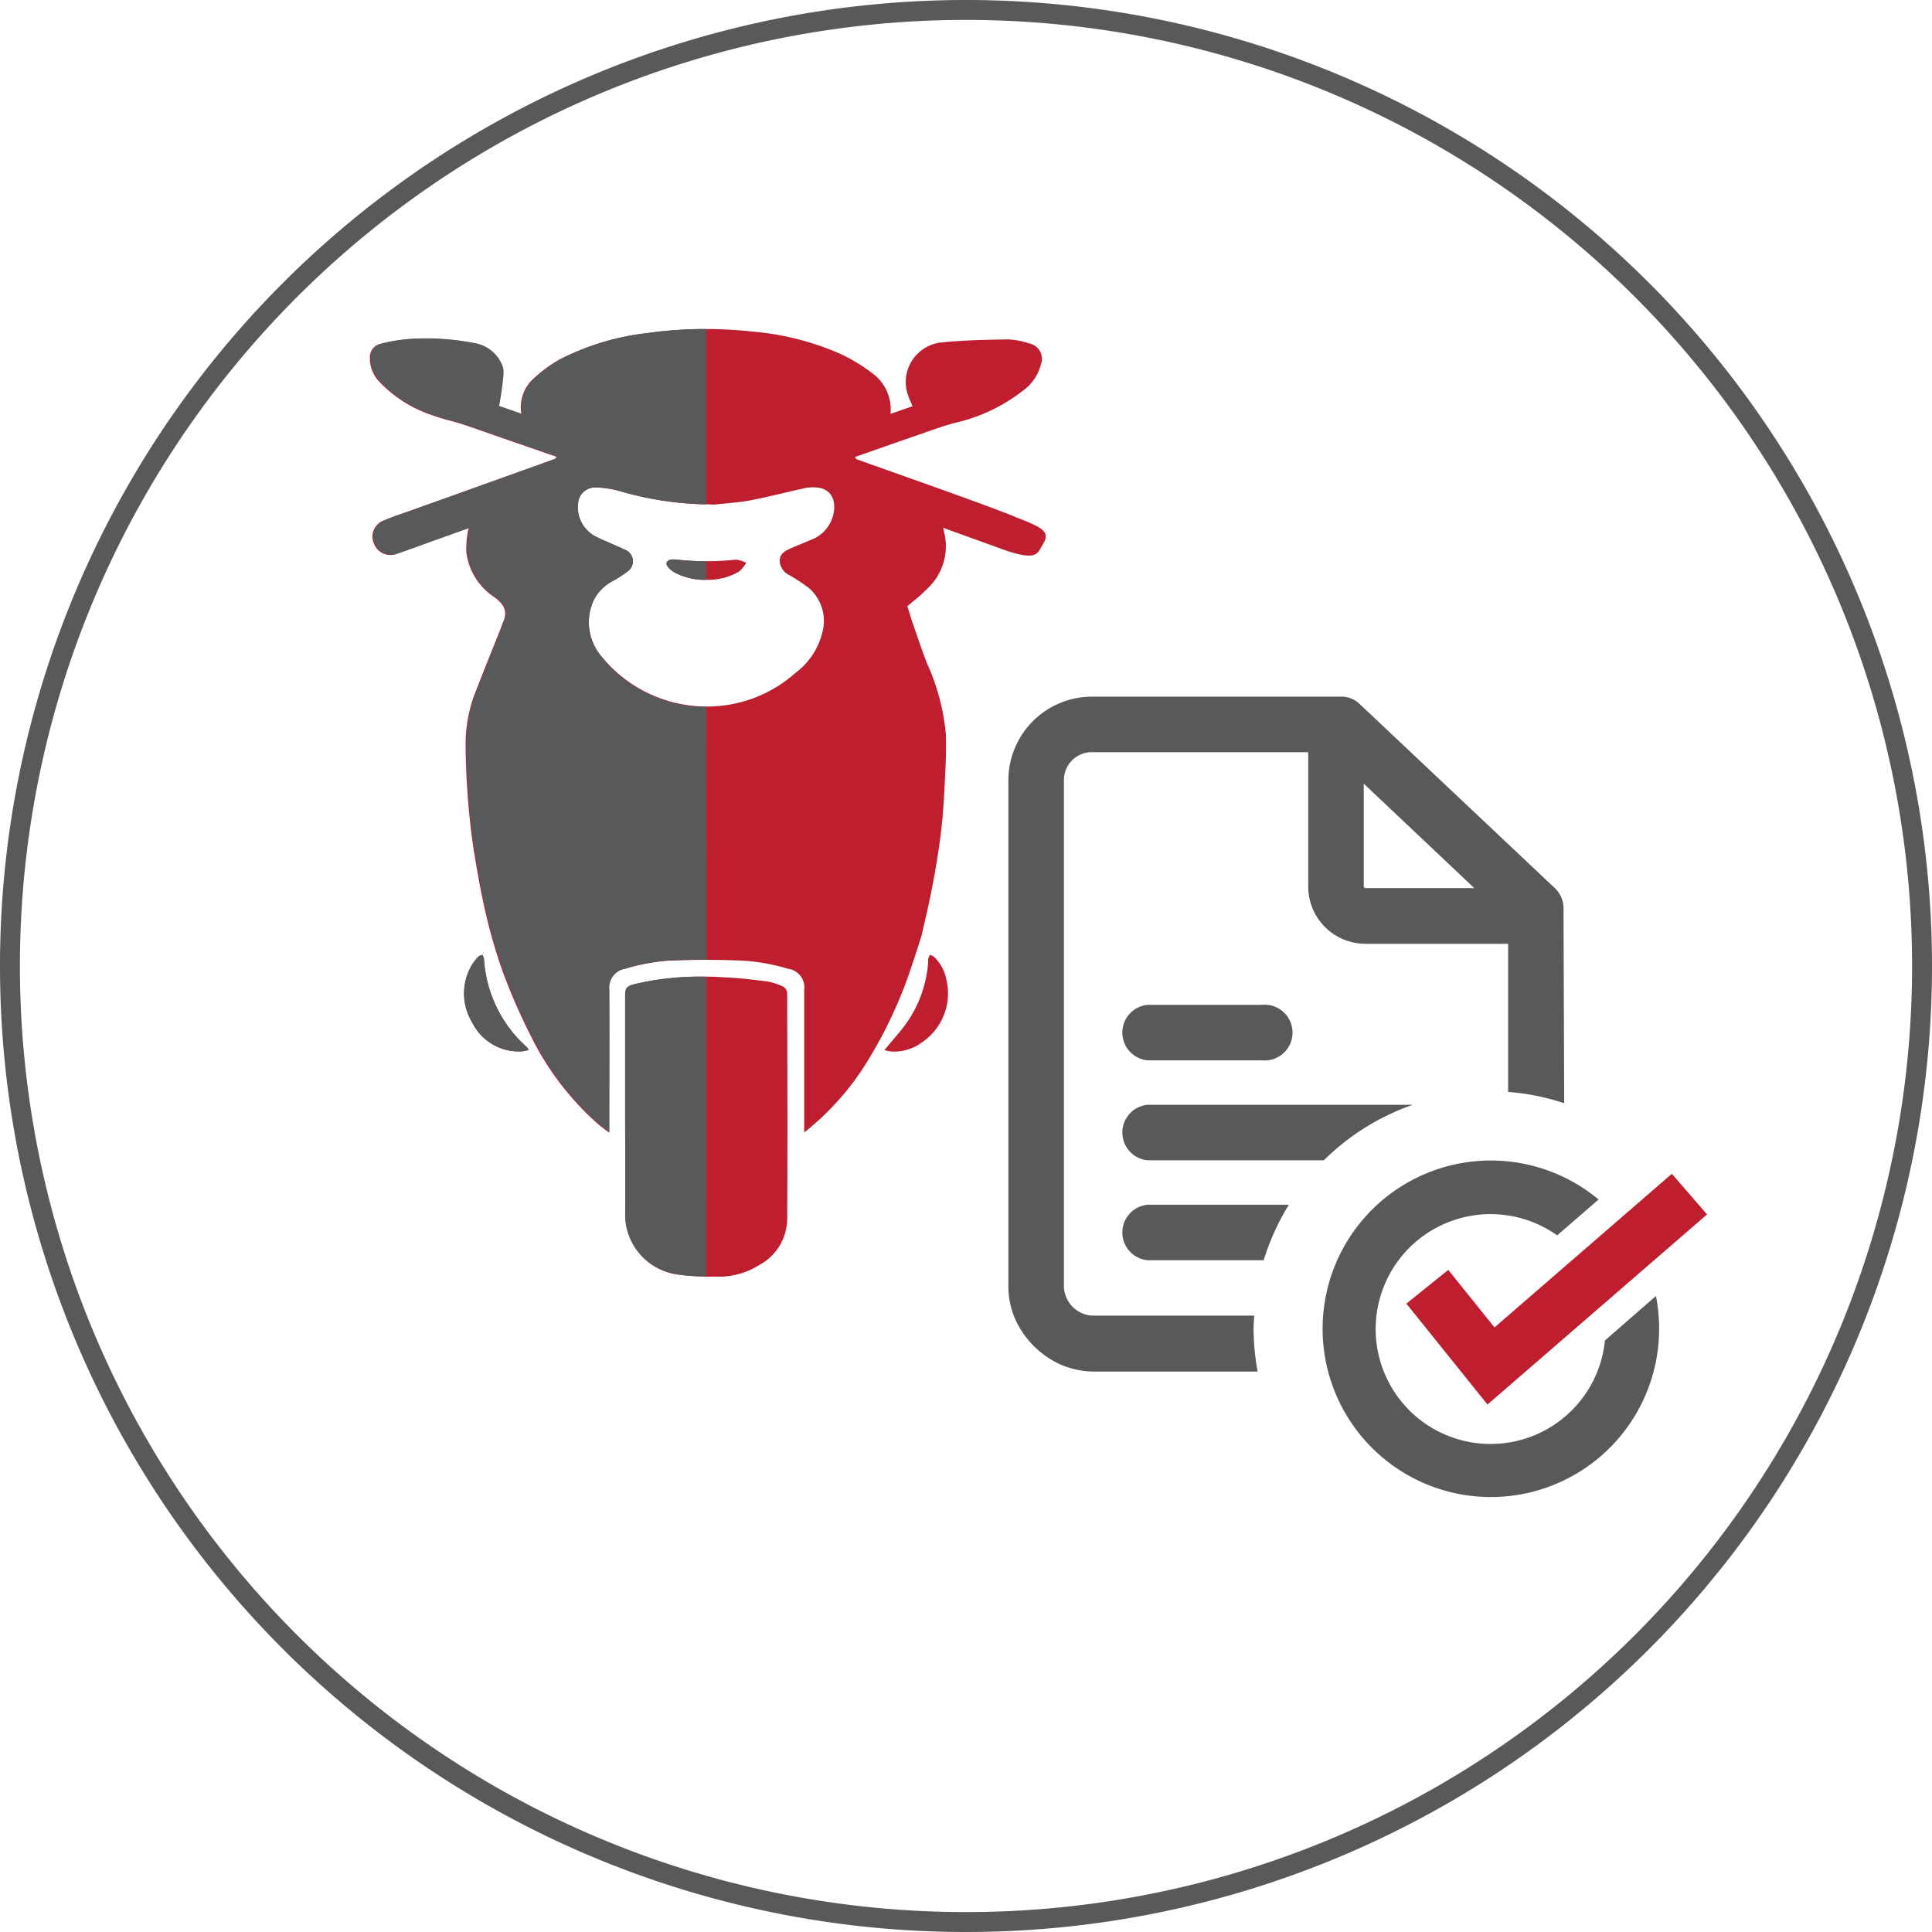<svg xmlns="http://www.w3.org/2000/svg" viewBox="0 0 48.5 48.5">
  <title>colors</title>
  <path d="M25,49A24,24,0,1,1,49,25,24,24,0,0,1,25,49Z" transform="translate(-0.75 -0.75)" fill="none" stroke="#58595b" stroke-miterlimit="10" stroke-width="0.5"/>
  <g>
    <g>
      <path d="M26.911,14.446c-.117.186-.118.393-.923.118L24.427,14c.019.086.033.149.046.212A1.454,1.454,0,0,1,24,15.554c-.148.155-.323.285-.471.415.041.131.078.262.122.392.12.344.235.688.364,1.028a5.524,5.524,0,0,1,.48,1.789c.015.477-.014.957-.039,1.436-.02.386-.05.773-.1,1.157-.055.427-.129.852-.209,1.275-.075.391-.171.779-.258,1.175,0,0-.136.441-.256.791A11.089,11.089,0,0,1,22.6,27.267a6.794,6.794,0,0,1-1.662,1.912V29c0-1.134,0-2.267,0-3.4a.47.47,0,0,0-.411-.531,4.946,4.946,0,0,0-1.073-.2c-.656-.032-1.315-.031-1.97,0a5.164,5.164,0,0,0-1.047.2.483.483,0,0,0-.405.535c.013,1.133,0,2.266,0,3.4v.176c-.1-.082-.189-.143-.269-.212a7.179,7.179,0,0,1-1.686-2.209,15.426,15.426,0,0,1-.683-1.553,12.927,12.927,0,0,1-.445-1.509c-.131-.556-.228-1.123-.319-1.689a19.056,19.056,0,0,1-.191-2.525,3.578,3.578,0,0,1,.263-1.4c.205-.529.418-1.053.627-1.58.013-.032.02-.068.035-.1.145-.294.05-.479-.214-.669a1.583,1.583,0,0,1-.694-1.13,2.409,2.409,0,0,1,.027-.439c.005-.046.019-.092.032-.158l-.757.27c-.354.127-.707.258-1.063.38a.437.437,0,0,1-.55-.244.43.43,0,0,1,.221-.589c.255-.108.52-.193.78-.287l1-.357,1.651-.592c.293-.105.586-.209.879-.316.015-.006.025-.029.047-.054l-1.418-.491c-.32-.111-.637-.226-.958-.331-.243-.079-.5-.129-.734-.219a3.216,3.216,0,0,1-1.345-.849.84.84,0,0,1-.232-.59.34.34,0,0,1,.278-.359,4.219,4.219,0,0,1,.756-.119,6.324,6.324,0,0,1,1.636.119.915.915,0,0,1,.655.595.674.674,0,0,1,.011.192,7.543,7.543,0,0,1-.109.779l.576.2a.965.965,0,0,1,.327-.91,3.392,3.392,0,0,1,.636-.463,6.4,6.4,0,0,1,2.231-.663,10.637,10.637,0,0,1,2.608-.035,6.949,6.949,0,0,1,2.176.546,4.229,4.229,0,0,1,.8.477,1.129,1.129,0,0,1,.489,1.042l.553-.191c-.042-.1-.082-.181-.111-.266a1,1,0,0,1,.817-1.334c.557-.058,1.12-.068,1.68-.078a1.836,1.836,0,0,1,.535.1.394.394,0,0,1,.3.529,1.151,1.151,0,0,1-.452.659,4.312,4.312,0,0,1-1.674.8c-.355.09-.7.224-1.048.343-.5.171-.989.345-1.494.521.016.021.025.05.043.057.819.293,1.639.583,2.459.876.493.177,1.526.56,1.536.579C27.031,14.026,27.107,14.133,26.911,14.446Zm-8.505-1.037a8.2,8.2,0,0,1-2.068-.322,2.418,2.418,0,0,0-.628-.1.426.426,0,0,0-.446.372.828.828,0,0,0,.474.877c.225.11.461.2.686.309a.311.311,0,0,1,.074.555,3.17,3.17,0,0,1-.358.231,1.113,1.113,0,0,0-.487.487,1.321,1.321,0,0,0,.2,1.414,3.4,3.4,0,0,0,3.1,1.223,3.323,3.323,0,0,0,1.757-.806A1.8,1.8,0,0,0,21.4,16.6a1.09,1.09,0,0,0-.332-1.078,4.27,4.27,0,0,0-.506-.336.42.42,0,0,1-.239-.36c0-.165.123-.24.253-.3.167-.073.336-.139.5-.212a.9.9,0,0,0,.6-.674c.07-.361-.083-.618-.408-.651a1.055,1.055,0,0,0-.312.015c-.458.1-.911.218-1.371.307-.287.055-.584.07-.889.105C18.619,13.416,18.537,13.409,18.406,13.409Z" transform="translate(-0.75 -0.75)" fill="#be1e2d" fill-rule="evenodd"/>
      <path d="M16.443,28.541V25.756c0-.207.036-.249.24-.3a7.668,7.668,0,0,1,2.245-.171c.356.013.711.056,1.064.1a1.6,1.6,0,0,1,.419.132.212.212,0,0,1,.1.16c.005,1.9.012,3.8,0,5.7a1.332,1.332,0,0,1-.712,1.136,1.88,1.88,0,0,1-1.068.284,6.313,6.313,0,0,1-.975-.053,1.523,1.523,0,0,1-1.311-1.483C16.45,30.354,16.443,29.447,16.443,28.541Z" transform="translate(-0.75 -0.75)" fill="#be1e2d" fill-rule="evenodd"/>
      <path d="M22.954,27.11c.2-.247.405-.466.573-.707a3.034,3.034,0,0,0,.524-1.517.354.354,0,0,1,0-.065c.011-.034.027-.067.041-.1a.3.3,0,0,1,.1.044,1.058,1.058,0,0,1,.314.57,1.484,1.484,0,0,1-.606,1.578,1.168,1.168,0,0,1-.806.231A.972.972,0,0,1,22.954,27.11Z" transform="translate(-0.75 -0.75)" fill="#be1e2d" fill-rule="evenodd"/>
      <path d="M14.025,27.107a1.062,1.062,0,0,1-.181.036,1.3,1.3,0,0,1-1.234-.715,1.4,1.4,0,0,1-.016-1.451,1.167,1.167,0,0,1,.166-.212c.022-.026.066-.031.1-.045a.36.36,0,0,1,.04.1,3.224,3.224,0,0,0,1.074,2.216A.588.588,0,0,1,14.025,27.107Z" transform="translate(-0.75 -0.75)" fill="#be1e2d" fill-rule="evenodd"/>
      <path d="M18.482,15.305a1.563,1.563,0,0,1-.836-.207c-.073-.048-.176-.15-.164-.206.022-.111.157-.1.255-.093a7.03,7.03,0,0,0,1.486,0,.738.738,0,0,1,.261.08.97.97,0,0,1-.179.218A1.531,1.531,0,0,1,18.482,15.305Z" transform="translate(-0.75 -0.75)" fill="#be1e2d" fill-rule="evenodd"/>
    </g>
    <g>
      <path d="M14.025,27.107a1.062,1.062,0,0,1-.181.036,1.3,1.3,0,0,1-1.234-.715,1.4,1.4,0,0,1-.016-1.451,1.167,1.167,0,0,1,.166-.212c.022-.026.066-.031.1-.045a.36.36,0,0,1,.04.1,3.224,3.224,0,0,0,1.074,2.216A.588.588,0,0,1,14.025,27.107Z" transform="translate(-0.75 -0.75)" fill="#58595b" fill-rule="evenodd"/>
      <path d="M18.477,25.272a6.705,6.705,0,0,0-1.794.182c-.2.053-.24.095-.24.3v2.785c0,.906.007,1.813,0,2.719a1.523,1.523,0,0,0,1.311,1.483,4.155,4.155,0,0,0,.725.049Z" transform="translate(-0.75 -0.75)" fill="#58595b" fill-rule="evenodd"/>
      <path d="M18.477,14.839a6.809,6.809,0,0,1-.74-.04c-.1-.011-.233-.018-.255.093-.012.056.091.158.164.206a1.564,1.564,0,0,0,.831.207Z" transform="translate(-0.75 -0.75)" fill="#58595b" fill-rule="evenodd"/>
      <path d="M18.477,18.492a3.2,3.2,0,0,1-1.217-.231,3.265,3.265,0,0,1-1.408-1.025,1.321,1.321,0,0,1-.2-1.414,1.113,1.113,0,0,1,.487-.487A3.17,3.17,0,0,0,16.5,15.1a.311.311,0,0,0-.074-.555c-.225-.109-.461-.2-.686-.309a.828.828,0,0,1-.474-.877.426.426,0,0,1,.446-.372,2.418,2.418,0,0,1,.628.1,8.2,8.2,0,0,0,2.068.322h.071v-4.4a9.943,9.943,0,0,0-1.429.095,6.4,6.4,0,0,0-2.231.663,3.392,3.392,0,0,0-.636.463.965.965,0,0,0-.327.91l-.576-.2a7.543,7.543,0,0,0,.109-.779.674.674,0,0,0-.011-.192.915.915,0,0,0-.655-.595,6.324,6.324,0,0,0-1.636-.119,4.219,4.219,0,0,0-.756.119.34.34,0,0,0-.278.359.84.84,0,0,0,.232.59,3.216,3.216,0,0,0,1.345.849c.238.09.491.14.734.219.321.105.638.22.958.331l1.418.491c-.022.025-.032.048-.047.054-.293.107-.586.211-.879.316l-1.651.592-1,.357c-.26.094-.525.179-.78.287a.43.43,0,0,0-.221.589.437.437,0,0,0,.55.244c.356-.122.709-.253,1.063-.38l.757-.27c-.013.066-.027.112-.032.158a2.409,2.409,0,0,0-.027.439,1.583,1.583,0,0,0,.694,1.13c.264.19.359.375.214.669-.015.03-.022.066-.035.1-.209.527-.422,1.051-.627,1.58a3.578,3.578,0,0,0-.263,1.4,19.056,19.056,0,0,0,.191,2.525c.091.566.188,1.133.319,1.689a12.927,12.927,0,0,0,.445,1.509,15.426,15.426,0,0,0,.683,1.553,7.179,7.179,0,0,0,1.686,2.209c.08.069.166.13.269.212V29c0-1.133.008-2.266,0-3.4a.483.483,0,0,1,.405-.535,5.164,5.164,0,0,1,1.047-.2c.328-.016.658-.023.987-.023Z" transform="translate(-0.75 -0.75)" fill="#58595b" fill-rule="evenodd"/>
    </g>
  </g>
  <g>
    <path d="M32.427,25.975H29.555a.7.7,0,0,0,0,1.393h2.872a.7.7,0,1,0,0-1.393Z" transform="translate(-0.75 -0.75)" fill="#58595b"/>
    <g>
      <path d="M41.04,34.4a2.885,2.885,0,1,1-1.2-2.638l1.04-.9A4.224,4.224,0,1,0,42.4,34.1a4.3,4.3,0,0,0-.08-.816Z" transform="translate(-0.75 -0.75)" fill="#58595b"/>
      <polygon points="37.341 35.259 35.305 32.725 36.357 31.879 37.517 33.323 41.969 29.466 42.853 30.486 37.341 35.259" fill="#be1e2d"/>
    </g>
    <path d="M36.216,28.484H29.555a.7.7,0,0,0,0,1.393h4.428A5.983,5.983,0,0,1,36.216,28.484Z" transform="translate(-0.75 -0.75)" fill="#58595b"/>
    <path d="M33.106,30.993H29.555a.7.7,0,0,0,0,1.393h2.919A5.948,5.948,0,0,1,33.106,30.993Z" transform="translate(-0.75 -0.75)" fill="#58595b"/>
    <path d="M32.219,34.1c0-.109.011-.216.017-.323H28.175A.753.753,0,0,1,27.458,33V20.351a.7.7,0,0,1,.683-.719h5.45v3.381a1.436,1.436,0,0,0,1.429,1.429h3.589v3.719a5.905,5.905,0,0,1,1.408.284L40,23.57a.7.7,0,0,0-.2-.508l-4.928-4.649a.654.654,0,0,0-.474-.174H28.183a2.1,2.1,0,0,0-2.119,2.077V33a2.037,2.037,0,0,0,.286,1.087,2.286,2.286,0,0,0,1.045.927,2.156,2.156,0,0,0,.788.167h4.139A5.976,5.976,0,0,1,32.219,34.1Zm2.766-13.677,2.774,2.621H35.02c-.014,0-.028-.014-.035-.035Z" transform="translate(-0.75 -0.75)" fill="#58595b"/>
  </g>
</svg>
